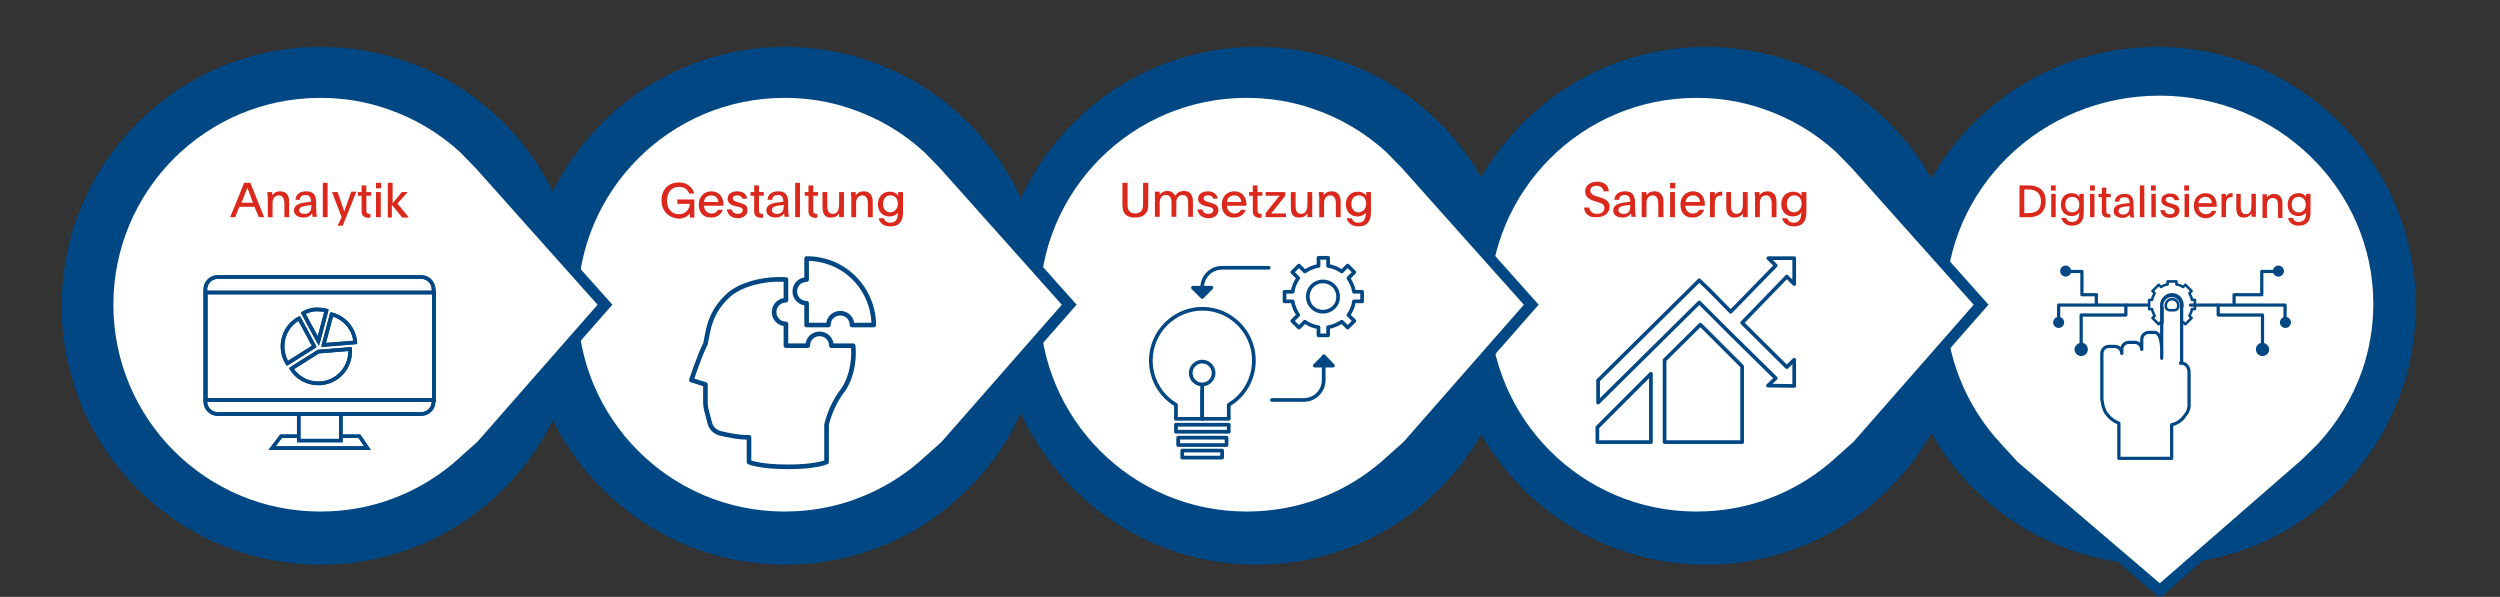 <?xml version="1.0" encoding="utf-8"?>
<!-- Generator: Adobe Illustrator 26.1.0, SVG Export Plug-In . SVG Version: 6.00 Build 0)  -->
<svg version="1.1" xmlns="http://www.w3.org/2000/svg" xmlns:xlink="http://www.w3.org/1999/xlink" x="0px" y="0px" width="676.9px"
	 height="161.6px" viewBox="0 0 676.9 161.6" style="enable-background:new 0 0 676.9 161.6;" xml:space="preserve">
<rect x="0" y="0" width="676.9" height="161.6" fill="#333333" stroke="none"/>
<style type="text/css">
	.st0{fill:#004783;}
	.st1{fill:#FFFFFF;}
	.st2{fill:none;stroke:#004783;stroke-width:3;stroke-miterlimit:10;}
	.st3{fill:#DA291C;}
	.st4{fill:none;stroke:#004783;stroke-width:1.25;stroke-linecap:round;stroke-linejoin:round;stroke-miterlimit:10;}
	.st5{fill:none;stroke:#004783;stroke-linecap:round;stroke-linejoin:round;stroke-miterlimit:10;}
	.st6{fill:none;stroke:#004783;stroke-width:0.873;stroke-linecap:round;stroke-linejoin:round;stroke-miterlimit:10;}
	.st7{fill:none;stroke:#004783;stroke-width:0.7;stroke-linecap:round;stroke-linejoin:round;stroke-miterlimit:10;}
	.st8{fill:none;stroke:#004783;stroke-miterlimit:10;}
	.st9{fill:none;stroke:#004783;stroke-linecap:round;stroke-miterlimit:10;}
</style>
<g id="Ebene_1">
	<g>
		<path class="st0" d="M86.8,152.9c38.7,0,70.1-31.4,70.1-70.1s-31.4-70.1-70.1-70.1S16.7,44.1,16.7,82.8S48,152.9,86.8,152.9"/>
		<path class="st0" d="M212.6,152.9c38.7,0,70.1-31.4,70.1-70.1s-31.4-70.1-70.1-70.1s-70.1,31.4-70.1,70.1S173.9,152.9,212.6,152.9
			"/>
		<path class="st0" d="M584,152.9c38.7,0,70.1-31.4,70.1-70.1S622.7,12.7,584,12.7c-38.7,0-70.1,31.4-70.1,70.1
			S545.2,152.9,584,152.9"/>
		<path class="st0" d="M461.9,152.9c38.7,0,70.1-31.4,70.1-70.1s-31.4-70.1-70.1-70.1s-70.1,31.4-70.1,70.1S423.2,152.9,461.9,152.9
			"/>
		<path class="st0" d="M340.2,152.9c38.7,0,70.1-31.4,70.1-70.1s-31.4-70.1-70.1-70.1s-70.1,31.4-70.1,70.1S301.5,152.9,340.2,152.9
			"/>
		<path class="st1" d="M584.8,159.9l-39.5-33.7l-4.3-4.7c-5-5.3-9-11.5-11.7-18.3c-2.6-6.5-4-13.5-4-20.9c0-32,26.6-57.9,59.4-57.9
			c32.8,0,59.4,25.9,59.4,57.9c0,6.5-1.1,12.7-3.1,18.5c-2.7,7.7-7,14.7-12.5,20.6l-4.4,4.3L584.8,159.9z"/>
		<path class="st2" d="M584.8,159.9l-39.5-33.7l-4.3-4.7c-5-5.3-9-11.5-11.7-18.3c-2.6-6.5-4-13.5-4-20.9c0-32,26.6-57.9,59.4-57.9
			c32.8,0,59.4,25.9,59.4,57.9c0,6.5-1.1,12.7-3.1,18.5c-2.7,7.7-7,14.7-12.5,20.6l-4.4,4.3L584.8,159.9z"/>
		<path class="st1" d="M536.4,82.5l-33.5,38.2l-4.7,4.2c-5.2,4.8-11.4,8.7-18.2,11.3c-6.4,2.5-13.4,3.8-20.7,3.8
			c-31.8,0-57.5-25.8-57.5-57.5c0-31.8,25.8-57.5,57.5-57.5c6.4,0,12.6,1,18.4,3c7.7,2.6,14.6,6.7,20.5,12.1l4.2,4.3L536.4,82.5z"/>
		<path class="st2" d="M536.4,82.5l-33.5,38.2l-4.7,4.2c-5.2,4.8-11.4,8.7-18.2,11.3c-6.4,2.5-13.4,3.8-20.7,3.8
			c-31.8,0-57.5-25.8-57.5-57.5c0-31.8,25.8-57.5,57.5-57.5c6.4,0,12.6,1,18.4,3c7.7,2.6,14.6,6.7,20.5,12.1l4.2,4.3L536.4,82.5z"/>
		<path class="st1" d="M414.6,82.5l-33.5,38.2l-4.7,4.2c-5.2,4.8-11.4,8.7-18.2,11.3c-6.4,2.5-13.4,3.8-20.7,3.8
			c-31.8,0-57.5-25.8-57.5-57.5c0-31.8,25.8-57.5,57.5-57.5c6.4,0,12.6,1,18.4,3c7.7,2.6,14.6,6.7,20.5,12.1l4.2,4.3L414.6,82.5z"/>
		<path class="st2" d="M414.6,82.5l-33.5,38.2l-4.7,4.2c-5.2,4.8-11.4,8.7-18.2,11.3c-6.4,2.5-13.4,3.8-20.7,3.8
			c-31.8,0-57.5-25.8-57.5-57.5c0-31.8,25.8-57.5,57.5-57.5c6.4,0,12.6,1,18.4,3c7.7,2.6,14.6,6.7,20.5,12.1l4.2,4.3L414.6,82.5z"/>
		<path class="st1" d="M289.5,82.5L256,120.7l-4.7,4.2c-5.2,4.8-11.4,8.7-18.2,11.3c-6.4,2.5-13.4,3.8-20.7,3.8
			c-31.8,0-57.5-25.8-57.5-57.5c0-31.8,25.8-57.5,57.5-57.5c6.4,0,12.6,1,18.4,3c7.7,2.6,14.6,6.7,20.5,12.1l4.2,4.3L289.5,82.5z"/>
		<path class="st2" d="M289.5,82.5L256,120.7l-4.7,4.2c-5.2,4.8-11.4,8.7-18.2,11.3c-6.4,2.5-13.4,3.8-20.7,3.8
			c-31.8,0-57.5-25.8-57.5-57.5c0-31.8,25.8-57.5,57.5-57.5c6.4,0,12.6,1,18.4,3c7.7,2.6,14.6,6.7,20.5,12.1l4.2,4.3L289.5,82.5z"/>
		<path class="st1" d="M163.8,82.5l-33.5,38.2l-4.7,4.2c-5.2,4.8-11.4,8.7-18.2,11.3c-6.4,2.5-13.4,3.8-20.7,3.8
			c-31.8,0-57.5-25.8-57.5-57.5c0-31.8,25.8-57.5,57.5-57.5c6.4,0,12.6,1,18.4,3c7.7,2.6,14.6,6.7,20.5,12.1l4.2,4.3L163.8,82.5z"/>
		<path class="st2" d="M163.8,82.5l-33.5,38.2l-4.7,4.2c-5.2,4.8-11.4,8.7-18.2,11.3c-6.4,2.5-13.4,3.8-20.7,3.8
			c-31.8,0-57.5-25.8-57.5-57.5c0-31.8,25.8-57.5,57.5-57.5c6.4,0,12.6,1,18.4,3c7.7,2.6,14.6,6.7,20.5,12.1l4.2,4.3L163.8,82.5z"/>
		<path class="st1" d="M88.6,80.9c-1.2,1.3-2.4,2.6-3.8,3.8L88.6,80.9z"/>
		<path class="st1" d="M88.7,84.8l-3.9-3.9C86.2,82.1,87.5,83.4,88.7,84.8"/>
	</g>
	<g>
		<path class="st3" d="M66.1,49.5h1.7l3.7,9.3h-1.4L68.9,56h-4.1l-1.1,2.8h-1.4C63.6,55.7,64.9,52.6,66.1,49.5z M68.5,54.9
			c-0.3-0.8-0.1-0.1-1-2.7c-0.3-0.7-0.5-1.3-0.5-1.4h0c-0.5,1.4-1.1,2.7-1.6,4.1H68.5z"/>
		<path class="st3" d="M72.4,53c0-0.4,0-0.7,0-1h1.3v0.9c0.4-0.6,1-1.1,2.2-1.1c1.6,0,2.4,1.1,2.4,2.8v4.2H77v-3.7
			c0-1.3-0.5-2.2-1.5-2.2c-1.1,0-1.7,0.9-1.7,2v3.9h-1.3V53z"/>
		<path class="st3" d="M79.6,57c0-1.5,1.4-2,3.2-2.2c0.6-0.1,1.4-0.2,1.4-0.2c0-1.4-0.6-1.8-1.5-1.8c-1,0-1.5,0.5-1.5,1.3H80
			c0.1-1.5,1.2-2.3,2.9-2.3c1.5,0,2.7,0.5,2.7,3.1v1.3c0,1.1,0.1,1.9,0.2,2.5h-1.2c0-0.3,0-0.4-0.1-0.9c-0.5,0.7-1.2,1.1-2.3,1.1
			C80.7,58.9,79.6,58.2,79.6,57z M84.3,55.9c0-0.2,0-0.3,0-0.4C82.1,55.8,81,56,81,56.9c0,0.6,0.5,1,1.4,1
			C83.6,58,84.3,57.2,84.3,55.9z"/>
		<path class="st3" d="M87.4,49.5h1.3v9.3h-1.3V49.5z"/>
		<path class="st3" d="M92.5,58.8L89.9,52h1.5l1.3,3.7c0.2,0.7,0.4,1.1,0.5,1.6h0c0.2-0.6,0.3-1,0.6-1.7l1.3-3.7h1.4
			c-1.2,3-2.5,6.2-3.7,9.2h-1.4C91.8,60.4,92.2,59.5,92.5,58.8z"/>
		<path class="st3" d="M97.9,57.2V53h-1v-1h1v-1.8h1.3V52h1.3v1h-1.3v4.1c0,0.6,0.3,0.8,0.8,0.8c0.1,0,0.2,0,0.3,0v1
			c-0.2,0-0.3,0.1-0.5,0.1C98.7,58.9,97.9,58.5,97.9,57.2z"/>
		<path class="st3" d="M101.8,49.5h1.4V51h-1.4V49.5z M101.8,52h1.3v6.8h-1.3V52z"/>
		<path class="st3" d="M105,49.5h1.3V55l0.7-0.8c0.6-0.7,1.4-1.7,1.8-2.2h1.6l-2.8,3.1c0.4,0.5,2.1,2.5,3.1,3.8h-1.8
			c-0.4-0.4-1.1-1.4-1.7-2.1l-1.1-1.3v3.4H105V49.5z"/>
	</g>
	<g>
		<path class="st3" d="M179.1,54.2c0-2.8,1.8-4.8,4.7-4.8c2.3,0,3.7,1.3,4.2,3h-1.4c-0.4-1-1.2-1.8-2.8-1.8c-1.9,0-3.2,1.4-3.2,3.7
			c0,2.2,1.2,3.7,3.2,3.7c2,0,2.9-1.5,3-2.8h-3.4v-1.2h4.6v4.9h-1.2v0c0-0.1,0-0.6,0-1.1c-0.5,0.6-1.4,1.4-3.1,1.4
			C181,59,179.1,57.1,179.1,54.2z"/>
		<path class="st3" d="M189.2,55.4c0-2.1,1.4-3.6,3.4-3.6c2.2,0,3.3,1.7,3.3,3.5v0.4h-5.3c0.1,1.2,0.8,2.1,2.1,2.1
			c0.9,0,1.4-0.4,1.7-1h1.3c-0.4,1.2-1.5,2.1-3.1,2.1C190.5,59,189.2,57.6,189.2,55.4z M194.5,54.7c-0.1-1.1-0.8-1.8-1.9-1.8
			c-1.1,0-1.9,0.7-2,1.8H194.5z"/>
		<path class="st3" d="M196.8,56.7h1.3c0.2,0.7,0.7,1.2,1.7,1.2c0.8,0,1.3-0.4,1.3-1c0-0.6-0.6-0.8-1.6-1l-0.5-0.1
			c-1.1-0.3-2-0.8-2-2c0-1.2,1.1-2,2.6-2c1.5,0,2.5,0.7,2.7,2H201c-0.2-0.6-0.6-0.9-1.4-0.9c-0.8,0-1.2,0.3-1.2,0.8
			c0,0.5,0.4,0.7,1.2,1l0.7,0.2c1.4,0.4,2.1,0.8,2.1,2c0,1.3-1.1,2.2-2.7,2.2C198,59,197.1,58.2,196.8,56.7z"/>
		<path class="st3" d="M204.2,57.2V53h-1v-1h1v-1.8h1.3V52h1.3v1h-1.3v4.1c0,0.6,0.3,0.8,0.8,0.8c0.1,0,0.2,0,0.3,0v1
			c-0.2,0-0.3,0.1-0.5,0.1C204.9,58.9,204.2,58.5,204.2,57.2z"/>
		<path class="st3" d="M207.5,57c0-1.5,1.4-2,3.2-2.2c0.6-0.1,1.4-0.2,1.4-0.2c0-1.4-0.6-1.8-1.5-1.8c-1,0-1.5,0.5-1.5,1.3h-1.3
			c0.1-1.5,1.2-2.3,2.9-2.3c1.5,0,2.7,0.5,2.7,3.1v1.3c0,1.1,0.1,1.9,0.2,2.5h-1.2c0-0.3,0-0.4-0.1-0.9c-0.5,0.7-1.2,1.1-2.3,1.1
			C208.6,58.9,207.5,58.2,207.5,57z M212.2,55.9c0-0.2,0-0.3,0-0.4c-2.2,0.2-3.2,0.4-3.2,1.4c0,0.6,0.5,1,1.4,1
			C211.5,58,212.2,57.2,212.2,55.9z"/>
		<path class="st3" d="M215.3,49.5h1.3v9.3h-1.3V49.5z"/>
		<path class="st3" d="M218.9,57.2V53h-1v-1h1v-1.8h1.3V52h1.3v1h-1.3v4.1c0,0.6,0.3,0.8,0.8,0.8c0.1,0,0.2,0,0.3,0v1
			c-0.2,0-0.3,0.1-0.5,0.1C219.7,58.9,218.9,58.5,218.9,57.2z"/>
		<path class="st3" d="M222.7,56.2V52h1.3v3.8c0,1.3,0.4,2.1,1.5,2.1c1.4,0,1.7-1.3,1.7-2.8V52h1.3v5.8c0,0.4,0,0.7,0,1h-1.3v-1
			c-0.4,0.6-1,1.1-2.2,1.1C223.5,59,222.7,58,222.7,56.2z"/>
		<path class="st3" d="M230.4,53c0-0.4,0-0.7,0-1h1.3v0.9c0.4-0.6,1-1.1,2.2-1.1c1.6,0,2.4,1.1,2.4,2.8v4.2h-1.3v-3.7
			c0-1.3-0.5-2.2-1.5-2.2c-1.1,0-1.7,0.9-1.7,2v3.9h-1.3V53z"/>
		<path class="st3" d="M237.9,59.1h1.4c0.2,0.6,0.7,1.2,1.7,1.2c1.6,0,2.1-1,2.1-2.8c0,0,0,0,0,0c-0.3,0.6-1.1,1.1-2.3,1.1
			c-1.9,0-3.1-1.4-3.1-3.3c0-2,1.3-3.4,3.2-3.4c1.2,0,1.9,0.5,2.3,1.1c0-0.1,0-0.3,0-0.4V52h1.3v5.5c0,2.5-1.1,3.8-3.4,3.8
			C239.2,61.3,238.2,60.4,237.9,59.1z M243.1,55.1c0-1.3-0.8-2.2-2-2.2s-2,0.9-2,2.3c0,1.3,0.7,2.3,2,2.3
			C242.2,57.4,243.1,56.6,243.1,55.1z"/>
	</g>
	<g>
		<path class="st3" d="M546.8,50.2h2.3c3.2,0,4.8,1.5,4.8,4.3c0,2.4-1.3,4.3-4.6,4.3h-2.5V50.2z M549.1,57.7c2.2,0,3.5-0.8,3.5-3.2
			c0-2.1-1.2-3.2-3.4-3.2c-0.3,0-0.8,0-1.1,0v6.4H549.1z"/>
		<path class="st3" d="M555.3,50.2h1.3v1.4h-1.3V50.2z M555.4,52.5h1.2v6.3h-1.2V52.5z"/>
		<path class="st3" d="M558.1,59h1.3c0.2,0.6,0.7,1.1,1.6,1.1c1.4,0,2-0.9,2-2.6c0,0,0,0,0,0c-0.3,0.5-1,1-2.1,1
			c-1.8,0-2.9-1.3-2.9-3.1c0-1.9,1.2-3.1,2.9-3.1c1.1,0,1.8,0.5,2.1,1c0-0.1,0-0.3,0-0.4v-0.4h1.2v5.1c0,2.3-1,3.5-3.2,3.5
			C559.4,61.1,558.5,60.3,558.1,59z M563,55.4c0-1.2-0.7-2.1-1.9-2.1s-1.9,0.8-1.9,2.1c0,1.2,0.7,2.1,1.9,2.1
			C562.2,57.5,563,56.8,563,55.4z"/>
		<path class="st3" d="M565.9,50.2h1.3v1.4h-1.3V50.2z M565.9,52.5h1.2v6.3h-1.2V52.5z"/>
		<path class="st3" d="M569.1,57.3v-3.9h-0.9v-0.9h0.9v-1.7h1.2v1.7h1.2v0.9h-1.2v3.8c0,0.6,0.3,0.8,0.8,0.8c0.1,0,0.2,0,0.3,0v0.9
			c-0.2,0-0.3,0-0.5,0C569.8,58.9,569.1,58.6,569.1,57.3z"/>
		<path class="st3" d="M572.3,57.1c0-1.4,1.3-1.8,3-2c0.5-0.1,1.3-0.1,1.3-0.1c0-1.3-0.5-1.6-1.4-1.6c-0.9,0-1.4,0.4-1.4,1.2h-1.2
			c0.1-1.3,1.1-2.1,2.6-2.1c1.4,0,2.5,0.4,2.5,2.9v1.2c0,1,0,1.8,0.2,2.3h-1.1c0-0.3,0-0.4-0.1-0.9c-0.5,0.7-1.1,1-2.1,1
			C573.2,58.9,572.3,58.3,572.3,57.1z M576.6,56.1c0-0.2,0-0.3,0-0.3c-2.1,0.2-3,0.4-3,1.3c0,0.6,0.5,1,1.2,1
			C576,58.1,576.6,57.4,576.6,56.1z"/>
		<path class="st3" d="M579.4,50.2h1.2v8.6h-1.2V50.2z"/>
		<path class="st3" d="M582.4,50.2h1.3v1.4h-1.3V50.2z M582.5,52.5h1.2v6.3h-1.2V52.5z"/>
		<path class="st3" d="M584.9,56.9h1.2c0.2,0.7,0.6,1.1,1.5,1.1c0.7,0,1.2-0.3,1.2-0.9c0-0.6-0.6-0.7-1.5-1L587,56
			c-1-0.3-1.8-0.7-1.8-1.8c0-1.1,1-1.8,2.4-1.8c1.4,0,2.3,0.6,2.4,1.8h-1.2c-0.2-0.6-0.6-0.9-1.3-0.9c-0.8,0-1.1,0.3-1.1,0.8
			c0,0.5,0.4,0.7,1.1,0.9l0.7,0.2c1.3,0.4,1.9,0.7,1.9,1.8c0,1.2-1,2-2.5,2C586.1,59,585.2,58.3,584.9,56.9z"/>
		<path class="st3" d="M591.4,50.2h1.3v1.4h-1.3V50.2z M591.5,52.5h1.2v6.3h-1.2V52.5z"/>
		<path class="st3" d="M594,55.7c0-2,1.3-3.4,3.2-3.4c2.1,0,3,1.6,3,3.2V56h-4.9c0,1.1,0.8,2,2,2c0.9,0,1.3-0.4,1.6-0.9h1.2
			c-0.4,1.1-1.4,2-2.9,2C595.2,59,594,57.7,594,55.7z M598.9,55c-0.1-1-0.7-1.7-1.8-1.7c-1,0-1.7,0.6-1.9,1.7H598.9z"/>
		<path class="st3" d="M601.5,53.6c0-0.4,0-0.7,0-1.1h1.2v0.8c0.2-0.6,0.8-1,1.5-1c0.2,0,0.2,0,0.3,0v1.1c-0.1,0-0.3,0-0.4,0
			c-1.1,0-1.4,0.8-1.4,2.1v3.3h-1.2V53.6z"/>
		<path class="st3" d="M605.5,56.4v-3.9h1.2V56c0,1.2,0.4,2,1.4,2c1.3,0,1.5-1.2,1.5-2.6v-2.9h1.2v5.3c0,0.3,0,0.6,0,0.9h-1.2v-0.9
			c-0.3,0.5-0.9,1.1-2,1.1C606.2,59,605.5,58.1,605.5,56.4z"/>
		<path class="st3" d="M612.6,53.5c0-0.3,0-0.6,0-0.9h1.2v0.9c0.3-0.5,0.9-1,2-1c1.4,0,2.2,1,2.2,2.6v3.9h-1.2v-3.4
			c0-1.2-0.4-2-1.4-2c-1,0-1.6,0.8-1.6,1.8v3.6h-1.2V53.5z"/>
		<path class="st3" d="M619.5,59h1.3c0.2,0.6,0.7,1.1,1.6,1.1c1.4,0,2-0.9,2-2.6c0,0,0,0,0,0c-0.3,0.5-1,1-2.1,1
			c-1.8,0-2.9-1.3-2.9-3.1c0-1.9,1.2-3.1,2.9-3.1c1.1,0,1.8,0.5,2.1,1c0-0.1,0-0.3,0-0.4v-0.4h1.2v5.1c0,2.3-1,3.5-3.2,3.5
			C620.8,61.1,619.8,60.3,619.5,59z M624.3,55.4c0-1.2-0.7-2.1-1.9-2.1s-1.9,0.8-1.9,2.1c0,1.2,0.7,2.1,1.9,2.1
			C623.5,57.5,624.3,56.8,624.3,55.4z"/>
	</g>
	<g>
		<path class="st3" d="M428.9,56.2h1.4c0.2,1,0.8,1.7,2.1,1.7c1.2,0,2-0.6,2-1.6c0-1-0.8-1.3-1.9-1.6l-0.6-0.2
			c-1.7-0.5-2.7-1.2-2.7-2.7c0-1.5,1.3-2.6,3.2-2.6c2,0,3.1,1,3.2,2.6h-1.4c-0.2-0.9-0.8-1.5-1.9-1.5c-1.1,0-1.7,0.5-1.7,1.3
			c0,0.9,0.8,1.3,1.8,1.6l0.7,0.2c1.3,0.4,2.7,0.9,2.7,2.6c0,1.7-1.4,2.8-3.4,2.8C430.3,59,429,57.9,428.9,56.2z"/>
		<path class="st3" d="M436.8,57c0-1.5,1.4-2,3.2-2.2c0.6-0.1,1.4-0.2,1.4-0.2c0-1.4-0.6-1.8-1.5-1.8c-1,0-1.5,0.5-1.5,1.3h-1.3
			c0.1-1.5,1.2-2.3,2.9-2.3c1.5,0,2.7,0.5,2.7,3.1v1.3c0,1.1,0.1,1.9,0.2,2.5h-1.2c0-0.3,0-0.4-0.1-0.9c-0.5,0.7-1.2,1.1-2.3,1.1
			C437.8,58.9,436.8,58.2,436.8,57z M441.4,55.9c0-0.2,0-0.3,0-0.4c-2.2,0.2-3.2,0.4-3.2,1.4c0,0.6,0.5,1,1.4,1
			C440.8,58,441.4,57.2,441.4,55.9z"/>
		<path class="st3" d="M444.5,53c0-0.4,0-0.7,0-1h1.3v0.9c0.4-0.6,1-1.1,2.2-1.1c1.6,0,2.4,1.1,2.4,2.8v4.2H449v-3.7
			c0-1.3-0.5-2.2-1.5-2.2c-1.1,0-1.7,0.9-1.7,2v3.9h-1.3V53z"/>
		<path class="st3" d="M452.2,49.5h1.4V51h-1.4V49.5z M452.2,52h1.3v6.8h-1.3V52z"/>
		<path class="st3" d="M455,55.4c0-2.1,1.4-3.6,3.4-3.6c2.2,0,3.2,1.7,3.2,3.5v0.4h-5.3c0.1,1.2,0.8,2.1,2.1,2.1
			c0.9,0,1.4-0.4,1.7-1h1.3c-0.4,1.2-1.5,2.1-3.1,2.1C456.3,59,455,57.6,455,55.4z M460.3,54.7c-0.1-1.1-0.8-1.8-1.9-1.8
			c-1.1,0-1.9,0.7-2,1.8H460.3z"/>
		<path class="st3" d="M463,53.2c0-0.4,0-0.8,0-1.2h1.3v0.9c0.2-0.6,0.9-1,1.7-1c0.2,0,0.2,0,0.3,0V53c-0.1,0-0.3,0-0.5,0
			c-1.2,0-1.5,0.9-1.5,2.3v3.5H463V53.2z"/>
		<path class="st3" d="M467.4,56.2V52h1.3v3.8c0,1.3,0.4,2.1,1.5,2.1c1.4,0,1.7-1.3,1.7-2.8V52h1.3v5.8c0,0.4,0,0.7,0,1h-1.3v-1
			c-0.4,0.6-1,1.1-2.2,1.1C468.2,59,467.4,58,467.4,56.2z"/>
		<path class="st3" d="M475.1,53c0-0.4,0-0.7,0-1h1.3v0.9c0.4-0.6,1-1.1,2.2-1.1c1.6,0,2.4,1.1,2.4,2.8v4.2h-1.3v-3.7
			c0-1.3-0.5-2.2-1.5-2.2c-1.1,0-1.7,0.9-1.7,2v3.9h-1.3V53z"/>
		<path class="st3" d="M482.5,59.1h1.4c0.2,0.6,0.7,1.2,1.7,1.2c1.6,0,2.1-1,2.1-2.8c0,0,0,0,0,0c-0.3,0.6-1.1,1.1-2.3,1.1
			c-1.9,0-3.1-1.4-3.1-3.3c0-2,1.3-3.4,3.2-3.4c1.2,0,1.9,0.5,2.3,1.1c0-0.1,0-0.3,0-0.4V52h1.3v5.5c0,2.5-1.1,3.8-3.4,3.8
			C483.9,61.3,482.9,60.4,482.5,59.1z M487.8,55.1c0-1.3-0.8-2.2-2-2.2s-2,0.9-2,2.3c0,1.3,0.7,2.3,2,2.3
			C486.9,57.4,487.8,56.6,487.8,55.1z"/>
	</g>
	<g>
		<path class="st3" d="M304.5,57.8c-0.5-0.7-0.6-1.4-0.6-2.6v-5.7h1.4v5.6c0,0.8,0,1.3,0.3,1.8c0.3,0.6,1,0.9,1.8,0.9
			c0.8,0,1.5-0.4,1.8-0.9c0.2-0.5,0.3-1,0.3-1.8v-5.6h1.4v5.7c0,1.1-0.1,1.9-0.6,2.5c-0.6,0.8-1.7,1.2-2.8,1.2
			C306.1,59,305,58.5,304.5,57.8z"/>
		<path class="st3" d="M312.7,53c0-0.4,0-0.7,0-1.1h1.3v0.9c0.4-0.6,1-1.1,2.1-1.1c1,0,1.7,0.5,2.1,1.3c0.4-0.6,1-1.3,2.4-1.3
			c1.6,0,2.4,1.1,2.4,2.8v4.2h-1.3v-3.7c0-1.4-0.4-2.2-1.5-2.2c-1.1,0-1.7,0.9-1.7,2v3.9h-1.3v-3.7c0-1.4-0.4-2.2-1.5-2.2
			c-1.1,0-1.7,0.9-1.7,2v3.9h-1.3V53z"/>
		<path class="st3" d="M324.2,56.7h1.3c0.2,0.7,0.7,1.2,1.7,1.2c0.8,0,1.3-0.4,1.3-1c0-0.6-0.6-0.8-1.6-1l-0.5-0.1
			c-1.1-0.3-2-0.8-2-2c0-1.2,1.1-2,2.6-2c1.5,0,2.5,0.7,2.7,2h-1.2c-0.2-0.6-0.6-0.9-1.4-0.9c-0.8,0-1.2,0.3-1.2,0.8
			c0,0.5,0.4,0.7,1.2,1l0.7,0.2c1.4,0.4,2.1,0.8,2.1,2c0,1.3-1.1,2.2-2.7,2.2C325.4,59,324.5,58.2,324.2,56.7z"/>
		<path class="st3" d="M330.8,55.4c0-2.1,1.4-3.6,3.4-3.6c2.2,0,3.3,1.7,3.3,3.5v0.4h-5.3c0.1,1.2,0.8,2.1,2.1,2.1
			c0.9,0,1.4-0.4,1.7-1h1.3c-0.4,1.2-1.5,2.1-3.1,2.1C332.1,59,330.8,57.6,330.8,55.4z M336.1,54.7c-0.1-1.1-0.8-1.8-1.9-1.8
			c-1.1,0-1.9,0.7-2,1.8H336.1z"/>
		<path class="st3" d="M339.2,57.2V53h-1v-1h1v-1.8h1.3V52h1.3v1h-1.3v4.1c0,0.6,0.3,0.8,0.8,0.8c0.1,0,0.2,0,0.3,0v1
			c-0.2,0-0.3,0.1-0.5,0.1C340,58.9,339.2,58.5,339.2,57.2z"/>
		<path class="st3" d="M342.6,57.8l3.2-4c0.3-0.4,0.6-0.7,0.7-0.8c-0.3,0-0.9,0-1.4,0h-2.4v-1h5.3V53l-2.7,3.4l-1.1,1.4v0
			c0.3,0,0.8,0,1.3,0h2.7v1h-5.5V57.8z"/>
		<path class="st3" d="M349.5,56.2V52h1.3v3.8c0,1.3,0.4,2.1,1.5,2.1c1.4,0,1.7-1.3,1.7-2.8V52h1.3v5.8c0,0.4,0,0.7,0,1H354v-1
			c-0.4,0.6-1,1.1-2.2,1.1C350.2,59,349.5,58,349.5,56.2z"/>
		<path class="st3" d="M357.1,53c0-0.4,0-0.7,0-1h1.3v0.9c0.4-0.6,1-1.1,2.2-1.1c1.6,0,2.4,1.1,2.4,2.8v4.2h-1.3v-3.7
			c0-1.3-0.5-2.2-1.5-2.2c-1.1,0-1.7,0.9-1.7,2v3.9h-1.3V53z"/>
		<path class="st3" d="M364.6,59.1h1.4c0.2,0.6,0.7,1.2,1.7,1.2c1.6,0,2.1-1,2.1-2.8c0,0,0,0,0,0c-0.3,0.6-1.1,1.1-2.3,1.1
			c-1.9,0-3.1-1.4-3.1-3.3c0-2,1.3-3.4,3.2-3.4c1.2,0,1.9,0.5,2.3,1.1c0-0.1,0-0.3,0-0.4V52h1.3v5.5c0,2.5-1.1,3.8-3.4,3.8
			C366,61.3,365,60.4,364.6,59.1z M369.9,55.1c0-1.3-0.8-2.2-2-2.2s-2,0.9-2,2.3c0,1.3,0.7,2.3,2,2.3
			C369,57.4,369.9,56.6,369.9,55.1z"/>
	</g>
	<g>
		<path class="st4" d="M231,93.6h-5.9c0-1.8-1.4-3.2-3.2-3.2c-1.8,0-3.2,1.4-3.2,3.2h-5.9v-5.9c-1.8,0-3.2-1.4-3.2-3.2
			c0-1.8,1.4-3.2,3.2-3.2V80l0-4.3c-6.2-0.4-12.3,1.4-15.4,4.1c-5.5,4.9-5.6,9.9-6.4,13.3c-1.6,3.1-3.8,9.8-3.8,9.8l3.8,1.2v4.9
			c0,0.6,0.1,1.2,0.2,1.8l1,3.8c0.3,1.3,1.4,2.3,2.7,2.7c2.1,0.5,5.4,1.2,7.9,1.1v6.7c0,0,2.7,1.3,10.5,1.3s10.5-1.3,10.5-1.3V115
			c0,0,1-4.9,4.3-9.2C229.9,103.5,231.5,98.8,231,93.6"/>
		<path class="st4" d="M218.4,83.5v-1.4c-1.8,0-3.2-1.4-3.2-3.2c0-1.8,1.4-3.2,3.2-3.2v-1.3V70c2.5,0,4.9,0.5,7.1,1.4
			c6.5,2.7,11,9.1,11.1,16.6h-5.9c0-1.8-1.4-3.2-3.2-3.2c-1.8,0-3.2,1.4-3.2,3.2h-5.9V83.5z"/>
		<path class="st1" d="M331,84.7c-1.7-0.7-3.5-1.1-5.4-1.1c-7.7,0-14,6.3-14,14c0,5.1,2.7,9.6,6.8,12v3.8h14.3v-3.8
			c4.1-2.4,6.8-6.9,6.8-12C339.5,91.8,336,86.9,331,84.7"/>
		<path class="st5" d="M331,84.7c-1.7-0.7-3.5-1.1-5.4-1.1c-7.7,0-14,6.3-14,14c0,5.1,2.7,9.6,6.8,12v3.8h14.3v-3.8
			c4.1-2.4,6.8-6.9,6.8-12C339.5,91.8,336,86.9,331,84.7z"/>
	</g>
	<path class="st1" d="M325.5,113.4v-7.4V113.4z"/>
	<line class="st5" x1="325.5" y1="105.9" x2="325.5" y2="113.4"/>
	<polygon class="st1" points="329.5,115 321.6,115 318.4,115 318.4,116.9 321.6,116.9 329.5,116.9 332.7,116.9 332.7,115 	"/>
	<polygon class="st5" points="329.5,115 321.6,115 318.4,115 318.4,116.9 321.6,116.9 329.5,116.9 332.7,116.9 332.7,115 	"/>
	<polygon class="st1" points="328.5,122 322.5,122 320.1,122 320.1,123.9 322.5,123.9 328.5,123.9 330.9,123.9 330.9,122 	"/>
	<polygon class="st5" points="328.5,122 322.5,122 320.1,122 320.1,123.9 322.5,123.9 328.5,123.9 330.9,123.9 330.9,122 	"/>
	<polygon class="st1" points="329.2,118.5 321.9,118.5 319,118.5 319,120.5 321.9,120.5 329.2,120.5 332.1,120.5 332.1,118.5 	"/>
	<polygon class="st5" points="329.2,118.5 321.9,118.5 319,118.5 319,120.5 321.9,120.5 329.2,120.5 332.1,120.5 332.1,118.5 	"/>
	<path class="st1" d="M325.5,113.4V101V113.4z"/>
	<line class="st5" x1="325.5" y1="101" x2="325.5" y2="113.4"/>
	<g>
		<path class="st1" d="M328.6,101c0,1.7-1.4,3.1-3.1,3.1s-3.1-1.4-3.1-3.1s1.4-3.1,3.1-3.1S328.6,99.3,328.6,101"/>
		<path class="st5" d="M328.6,101c0,1.7-1.4,3.1-3.1,3.1s-3.1-1.4-3.1-3.1s1.4-3.1,3.1-3.1S328.6,99.3,328.6,101z"/>
		<path class="st1" d="M358.2,84.4c-2.3,0-4.1-1.8-4.1-4.1c0-2.3,1.8-4.1,4.1-4.1s4.1,1.8,4.1,4.1C362.4,82.6,360.5,84.4,358.2,84.4
			 M368.8,81.6V79h-2.2c-0.2-1.4-0.8-2.6-1.5-3.7l1.6-1.6l-1.8-1.8l-1.6,1.6c-1.1-0.8-2.3-1.3-3.7-1.5v-2.2h-2.6V72
			c-1.4,0.2-2.6,0.8-3.7,1.5l-1.6-1.6l-1.8,1.8l1.6,1.6c-0.8,1.1-1.3,2.3-1.5,3.7h-2.2v2.6h2.2c0.2,1.4,0.8,2.6,1.5,3.7l-1.6,1.6
			l1.8,1.8l1.6-1.6c1.1,0.8,2.3,1.3,3.7,1.5v2.2h2.6v-2.2c1.4-0.2,2.6-0.8,3.7-1.5l1.6,1.6l1.8-1.8l-1.6-1.6
			c0.8-1.1,1.3-2.3,1.5-3.7H368.8z"/>
		<path class="st5" d="M358.2,84.4c-2.3,0-4.1-1.8-4.1-4.1c0-2.3,1.8-4.1,4.1-4.1s4.1,1.8,4.1,4.1C362.4,82.6,360.5,84.4,358.2,84.4
			z M368.8,81.6V79h-2.2c-0.2-1.4-0.8-2.6-1.5-3.7l1.6-1.6l-1.8-1.8l-1.6,1.6c-1.1-0.8-2.3-1.3-3.7-1.5v-2.2h-2.6V72
			c-1.4,0.2-2.6,0.8-3.7,1.5l-1.6-1.6l-1.8,1.8l1.6,1.6c-0.8,1.1-1.3,2.3-1.5,3.7h-2.2v2.6h2.2c0.2,1.4,0.8,2.6,1.5,3.7l-1.6,1.6
			l1.8,1.8l1.6-1.6c1.1,0.8,2.3,1.3,3.7,1.5v2.2h2.6v-2.2c1.4-0.2,2.6-0.8,3.7-1.5l1.6,1.6l1.8-1.8l-1.6-1.6
			c0.8-1.1,1.3-2.3,1.5-3.7H368.8z"/>
		<path class="st5" d="M325.5,77.9L325.5,77.9c0-3,2.4-5.4,5.4-5.4h12.6"/>
	</g>
	<polygon class="st0" points="323,77.9 328,77.9 325.5,80.4 	"/>
	<polygon class="st5" points="323,77.9 328,77.9 325.5,80.4 	"/>
	<g>
		<path class="st5" d="M344.4,108.3h8.6c3,0,5.4-2.4,5.4-5.4v-6.4"/>
	</g>
	<polygon class="st0" points="360.9,99 356,99 358.5,96.5 	"/>
	<polygon class="st5" points="360.9,99 356,99 358.5,96.5 	"/>
	<polygon class="st1" points="432.5,115.7 432.5,119.7 447,119.7 447,101.2 	"/>
	<polygon class="st5" points="432.5,115.7 432.5,119.7 447,119.7 447,101.2 	"/>
	<polygon class="st1" points="460.4,87.9 450.7,97.5 450.7,119.7 471.7,119.7 471.7,99.2 	"/>
	<polygon class="st5" points="460.4,87.9 450.7,97.5 450.7,119.7 471.7,119.7 471.7,99.2 	"/>
	<polygon class="st1" points="483.8,99.4 471.7,87.4 471.7,87.4 471.7,87.4 483.8,74.9 485.8,76.9 485.8,69.9 478.8,69.9 
		480.8,71.9 468.6,84.4 463.2,78.9 460.1,75.9 432.7,103 432.7,109 460.1,81.9 465.6,87.4 468.4,90.2 468.4,90.2 480.8,102.4 
		478.7,104.4 485.8,104.5 485.8,97.4 	"/>
	<polygon class="st5" points="483.8,99.4 471.7,87.4 471.7,87.4 471.7,87.4 483.8,74.9 485.8,76.9 485.8,69.9 478.8,69.9 
		480.8,71.9 468.6,84.4 463.2,78.9 460.1,75.9 432.7,103 432.7,109 460.1,81.9 465.6,87.4 468.4,90.2 468.4,90.2 480.8,102.4 
		478.7,104.4 485.8,104.5 485.8,97.4 	"/>
	<g>
		<path class="st0" d="M620.3,87.3c0,0.8-0.7,1.5-1.5,1.5s-1.5-0.7-1.5-1.5c0-0.8,0.7-1.5,1.5-1.5S620.3,86.5,620.3,87.3"/>
		<path class="st0" d="M618.4,73.4c0,0.8-0.7,1.5-1.5,1.5s-1.5-0.7-1.5-1.5c0-0.8,0.7-1.5,1.5-1.5S618.4,72.6,618.4,73.4"/>
		<path class="st0" d="M614.4,94.6c0,1-0.8,1.8-1.8,1.8c-1,0-1.8-0.8-1.8-1.8c0-1,0.8-1.8,1.8-1.8C613.6,92.9,614.4,93.7,614.4,94.6
			"/>
	</g>
	<polyline class="st6" points="593.1,82.6 618.7,82.6 618.7,87.8 	"/>
	<polyline class="st6" points="616.7,73.5 612.4,73.5 612.4,79.8 604.9,79.8 604.9,82.5 	"/>
	<polyline class="st6" points="612.6,94.3 612.6,85.3 600.6,85.3 600.6,82.6 	"/>
	<g>
		<path class="st7" d="M593.5,81.2c-0.1-0.6-0.4-1.3-0.7-1.8l0.6-0.6l-1.7-1.7l-0.6,0.6c-0.5-0.3-1.1-0.6-1.8-0.7v-0.8h-2.4v0.8
			c-0.7,0.1-1.3,0.4-1.8,0.7l-0.6-0.6l-1.7,1.7l0.6,0.6c-0.3,0.5-0.6,1.1-0.7,1.8h-0.8v2.5h0.8c0.1,0.6,0.4,1.3,0.7,1.8l-0.6,0.6
			l1.7,1.7l0.6-0.6c0.1,0.1,0.2,0.1,0.4,0.2v-4c-0.1-0.3-0.2-0.6-0.2-0.9c0-1.6,1.3-2.8,2.8-2.8c1.6,0,2.8,1.3,2.8,2.8
			c0,0.4-0.1,0.7-0.2,1v3.9c0.1-0.1,0.3-0.1,0.4-0.2l0.6,0.6l1.7-1.7l-0.6-0.6c0.3-0.5,0.6-1.2,0.7-1.8h0.8v-2.5H593.5z"/>
		<path class="st0" d="M561.7,94.6c0,1,0.8,1.8,1.8,1.8c1,0,1.8-0.8,1.8-1.8c0-1-0.8-1.8-1.8-1.8C562.5,92.9,561.7,93.7,561.7,94.6"
			/>
	</g>
	<polyline class="st6" points="581.6,82.6 557.4,82.6 557.4,87.8 	"/>
	<g>
		<path class="st0" d="M555.9,87.3c0,0.8,0.7,1.5,1.5,1.5s1.5-0.7,1.5-1.5c0-0.8-0.7-1.5-1.5-1.5S555.9,86.5,555.9,87.3"/>
	</g>
	<polyline class="st6" points="567.6,79.8 563.7,79.8 563.7,73.5 559.4,73.5 	"/>
	<g>
		<path class="st0" d="M557.8,73.4c0,0.8,0.7,1.5,1.5,1.5s1.5-0.7,1.5-1.5c0-0.8-0.7-1.5-1.5-1.5S557.8,72.6,557.8,73.4"/>
	</g>
	<polyline class="st6" points="563.5,94.3 563.5,85.3 575.6,85.3 575.6,82.6 	"/>
	<line class="st6" x1="567.6" y1="82.5" x2="567.6" y2="79.9"/>
	<g>
		<path class="st6" d="M590.7,98.3c-0.1,0-0.2,0-0.2,0L590.7,98.3V82.7c0-1.5-1.2-2.7-2.7-2.7c-0.7,0-1.4,0.3-1.9,0.8
			c-0.5,0.5-0.8,1.2-0.8,1.9V97c0-1,0.4-6.9-1.9-7h-1.6c-1,0-1.9,0.8-1.9,1.9v2.7c0-1-0.8-1.9-1.9-1.9h-1.6c-1,0-1.9,0.8-1.9,1.9
			v1.1c0-1-0.8-1.9-1.9-1.9h-1.6c-1,0-1.9,0.8-1.9,1.9v11.8c0,0.2,0,0.4,0,0.5c0,0,0,0.1,0,0.1c0,0.2,0,0.3,0.1,0.5c0,0,0,0.1,0,0.1
			c0,0.2,0.1,0.3,0.1,0.5c0,0,0,0.1,0,0.1c0,0.2,0.1,0.3,0.1,0.5c0,0,0,0.1,0,0.1c0.1,0.3,0.2,0.6,0.4,1c0,0,0,0.1,0,0.1
			c0.1,0.2,0.2,0.3,0.2,0.5c0,0,0,0,0,0c0.1,0.1,0.2,0.3,0.3,0.4c0,0,0,0,0,0c0.1,0.1,0.2,0.3,0.3,0.4c0,0,0,0,0,0
			c0.2,0.3,0.5,0.5,0.7,0.8c0,0,0,0,0,0c0.3,0.2,0.6,0.5,0.9,0.7c0,0,0,0,0,0c0.2,0.1,0.3,0.2,0.5,0.3v0c0.3,0.2,0.7,0.3,1,0.5
			c0,0,0,0,0,0v9.5H588v-9.1c0.3-0.1,0.7-0.2,1-0.3h0c0.1-0.1,0.3-0.1,0.4-0.2c0,0,0,0,0,0c0.1-0.1,0.3-0.2,0.4-0.2
			c0,0,0.1,0,0.1-0.1c0.1-0.1,0.2-0.1,0.3-0.2c0,0,0.1-0.1,0.1-0.1c0.1-0.1,0.2-0.1,0.3-0.2c0,0,0.1-0.1,0.1-0.1
			c0.1-0.1,0.2-0.2,0.2-0.2c0,0,0.1-0.1,0.1-0.1c0.1-0.1,0.2-0.2,0.2-0.3c0,0,0.1-0.1,0.1-0.1c0.1-0.1,0.2-0.2,0.3-0.4c0,0,0,0,0,0
			c0.1-0.1,0.2-0.3,0.3-0.4c0,0,0-0.1,0.1-0.1c0.1-0.1,0.1-0.2,0.2-0.3c0-0.1,0-0.1,0.1-0.2c0-0.1,0.1-0.2,0.1-0.3
			c0-0.1,0-0.1,0.1-0.2c0-0.1,0.1-0.2,0.1-0.3c0-0.1,0-0.1,0-0.2c0-0.1,0-0.2,0.1-0.3c0-0.1,0-0.1,0-0.2c0-0.1,0-0.2,0-0.3
			c0-0.1,0-0.1,0-0.2c0-0.2,0-0.3,0-0.5v-8.2C592.7,99.3,591.8,98.4,590.7,98.3z"/>
		<path class="st7" d="M589.8,82.7v0.2c0,0.6-0.5,1.1-1.1,1.1h-1.2c-0.6,0-1.1-0.5-1.1-1.1v-0.2c0-0.5,0.2-0.9,0.5-1.2
			c0.3-0.3,0.7-0.5,1.2-0.5C589,81,589.8,81.7,589.8,82.7z"/>
		<path class="st6" d="M590.6,98.3L590.6,98.3c-0.1,0-0.1,0-0.2,0H590.6z"/>
	</g>
	<polygon class="st1" points="73.7,121.3 76.1,118.1 97.3,118.1 99.5,121.3 	"/>
	<polygon class="st8" points="73.7,121.3 76.1,118.1 97.3,118.1 99.5,121.3 	"/>
	<path class="st0" d="M97.5,117.7H75.9l-3.1,4.1h27.5L97.5,117.7z M97.1,118.5l1.6,2.4H74.5l1.8-2.4H97.1z"/>
	<rect x="80.9" y="111.5" class="st1" width="11.4" height="7.8"/>
	<rect x="80.9" y="111.5" class="st8" width="11.4" height="7.8"/>
	<path class="st0" d="M92.7,111H80.5v8.7h12.2V111z M91.8,118.9H81.3v-7h10.5V118.9z"/>
	<g>
		<path class="st1" d="M114,112.1h-55c-1.9,0-3.4-1.5-3.4-3.4V78.4c0-1.9,1.5-3.4,3.4-3.4h55c1.9,0,3.4,1.5,3.4,3.4v30.3
			C117.4,110.6,115.9,112.1,114,112.1"/>
		<path class="st8" d="M114,112.1h-55c-1.9,0-3.4-1.5-3.4-3.4V78.4c0-1.9,1.5-3.4,3.4-3.4h55c1.9,0,3.4,1.5,3.4,3.4v30.3
			C117.4,110.6,115.9,112.1,114,112.1z"/>
		<path class="st9" d="M114,112.1h-55c-1.9,0-3.4-1.5-3.4-3.4V78.4c0-1.9,1.5-3.4,3.4-3.4h55c1.9,0,3.4,1.5,3.4,3.4v30.3
			C117.4,110.6,115.9,112.1,114,112.1z"/>
	</g>
	<rect x="55.7" y="79.2" class="st1" width="61.8" height="29.1"/>
	<rect x="55.7" y="79.2" class="st8" width="61.8" height="29.1"/>
	<rect x="55.7" y="79.2" class="st9" width="61.8" height="29.1"/>
	<g>
		<path class="st1" d="M96.2,92.7c-0.3-3.7-2.9-6.7-6.4-7.6l-2.2,8.3L96.2,92.7z"/>
		<path class="st8" d="M96.2,92.7c-0.3-3.7-2.9-6.7-6.4-7.6l-2.2,8.3L96.2,92.7z"/>
		<path class="st5" d="M96.2,92.7c-0.3-3.7-2.9-6.7-6.4-7.6l-2.2,8.3L96.2,92.7z"/>
		<path class="st1" d="M82.1,84.8l4.1,7.6l2.2-8.3c-0.7-0.2-1.5-0.3-2.2-0.3C84.7,83.7,83.3,84.1,82.1,84.8"/>
		<path class="st8" d="M82.1,84.8l4.1,7.6l2.2-8.3c-0.7-0.2-1.5-0.3-2.2-0.3C84.7,83.7,83.3,84.1,82.1,84.8z"/>
		<path class="st5" d="M82.1,84.8l4.1,7.6l2.2-8.3c-0.7-0.2-1.5-0.3-2.2-0.3C84.7,83.7,83.3,84.1,82.1,84.8z"/>
		<path class="st1" d="M94.8,94.5l-8.6,0.7l-7.3,4.6c1.5,2.4,4.2,4,7.3,4c4.8,0,8.6-3.9,8.6-8.6C94.8,94.9,94.8,94.7,94.8,94.5"/>
		<path class="st8" d="M94.8,94.5l-8.6,0.7l-7.3,4.6c1.5,2.4,4.2,4,7.3,4c4.8,0,8.6-3.9,8.6-8.6C94.8,94.9,94.8,94.7,94.8,94.5z"/>
		<path class="st5" d="M94.8,94.5l-8.6,0.7l-7.3,4.6c1.5,2.4,4.2,4,7.3,4c4.8,0,8.6-3.9,8.6-8.6C94.8,94.9,94.8,94.7,94.8,94.5z"/>
		<path class="st1" d="M76.5,93.8c0,1.7,0.5,3.3,1.3,4.6l7.3-4.6L81,86.2C78.3,87.6,76.5,90.5,76.5,93.8"/>
		<path class="st8" d="M76.5,93.8c0,1.7,0.5,3.3,1.3,4.6l7.3-4.6L81,86.2C78.3,87.6,76.5,90.5,76.5,93.8z"/>
		<path class="st5" d="M76.5,93.8c0,1.7,0.5,3.3,1.3,4.6l7.3-4.6L81,86.2C78.3,87.6,76.5,90.5,76.5,93.8z"/>
	</g>
</g>
<g id="Ebene_2">
</g>
</svg>
